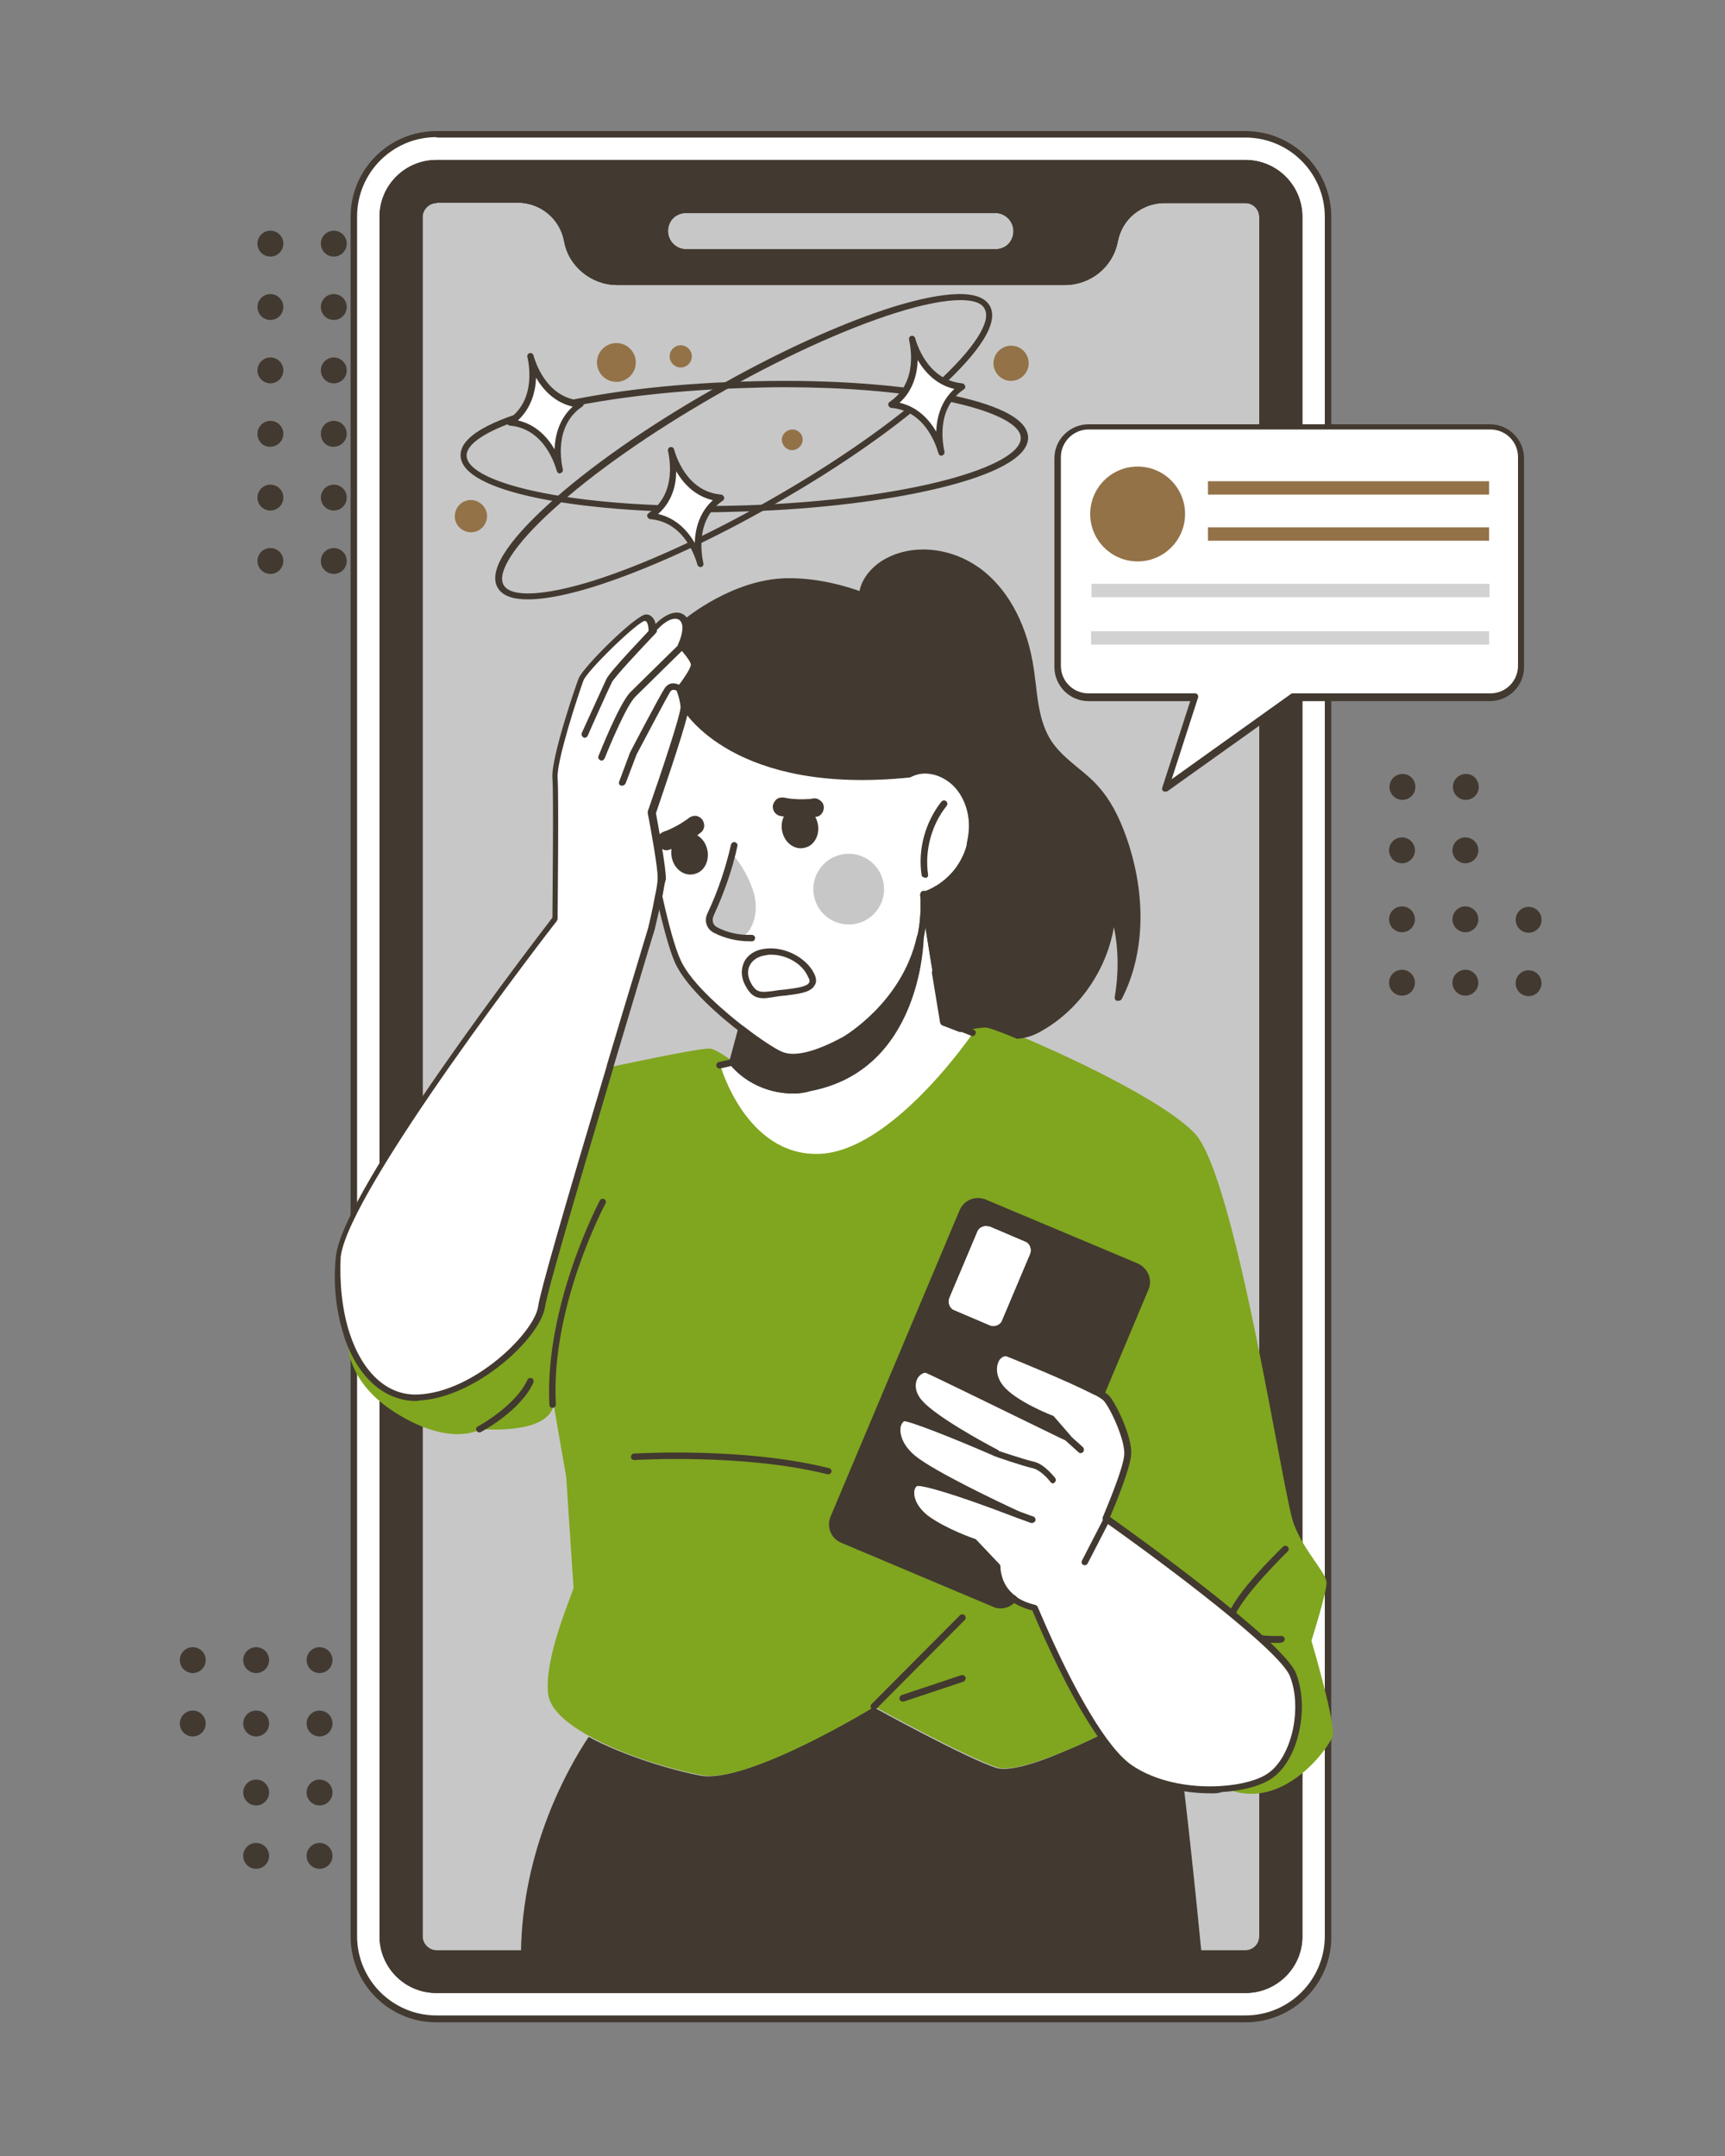 <?xml version="1.0" encoding="UTF-8"?> <svg xmlns="http://www.w3.org/2000/svg" xmlns:xlink="http://www.w3.org/1999/xlink" version="1.1" id="Calque_1" x="0px" y="0px" viewBox="0 0 400 500" style="enable-background:new 0 0 400 500;" xml:space="preserve"><rect x="0" y="0" width="400" height="500" fill="#808080" stroke="none"/> <style type="text/css"> .st0{fill:#FFFFFF;} .st1{fill:#423930;} .st2{fill:#C7C7C7;} .st3{fill:#937248;} .st4{fill:#80A51F;} .st5{fill:#C4C4C4;} .st6{fill:#D2D2D2;} </style> <g> <g> <g> <path class="st0" d="M308,50.3v398.8c0,10.6-8.6,19.2-19.2,19.2H101.2c-10.6,0-19.2-8.6-19.2-19.2V50.3 c0-10.6,8.6-19.2,19.2-19.2h187.6C299.4,31.1,308,39.7,308,50.3z M301.2,449.1V50.3c0-6.8-5.6-12.4-12.4-12.4H101.2 c-6.9,0-12.4,5.6-12.4,12.4v398.8c0,6.8,5.5,12.4,12.4,12.4h187.6C295.7,461.5,301.2,455.9,301.2,449.1z"></path> </g> <g> <path class="st1" d="M301.2,50.3v398.8c0,6.8-5.6,12.4-12.4,12.4H101.2c-6.9,0-12.4-5.6-12.4-12.4V50.3c0-6.8,5.5-12.4,12.4-12.4 h187.6C295.7,37.9,301.2,43.4,301.2,50.3z M292.7,449.1V50.3c0-2.2-1.8-3.9-3.9-3.9H270c-2.8,0-5.4,1-7.5,2.7 c-2.1,1.7-3.5,4.1-4.1,6.9c-1.1,5.5-5.9,9.5-11.6,9.5H143.1c-2.8,0-5.4-1-7.5-2.7c-2.1-1.7-3.5-4.1-4.1-6.8 c-1.1-5.5-5.9-9.6-11.6-9.6h-18.8c-2.1,0-3.9,1.8-3.9,3.9v398.8c0,2.1,1.8,3.9,3.9,3.9h187.6C291,453,292.7,451.2,292.7,449.1z M235.8,53.6c0-2.7-2.2-5-5-5h-71.7c-1.4,0-2.6,0.6-3.5,1.5c-0.9,0.9-1.5,2.1-1.5,3.5c0,2.7,2.2,5,5,5h71.7 c1.4,0,2.6-0.6,3.5-1.5C235.3,56.2,235.8,54.9,235.8,53.6z"></path> </g> <g> <path class="st2" d="M292.7,50.3v398.8c0,2.2-1.8,3.9-3.9,3.9H101.2c-2.1,0-3.9-1.8-3.9-3.9V50.3c0-2.1,1.8-3.9,3.9-3.9H120 c5.6,0,10.5,4,11.6,9.6c0.5,2.8,2,5.1,4.1,6.8c2.1,1.7,4.7,2.7,7.5,2.7h103.7c5.6,0,10.5-4,11.6-9.5c0.5-2.8,2-5.2,4.1-6.9 c2-1.7,4.7-2.7,7.5-2.7h18.9C291,46.3,292.7,48.1,292.7,50.3z"></path> </g> <g> <path class="st2" d="M230.9,48.6c2.7,0,5,2.2,5,5c0,1.4-0.6,2.6-1.5,3.5c-0.9,0.9-2.1,1.5-3.5,1.5h-71.7c-2.7,0-5-2.2-5-5 c0-1.4,0.6-2.6,1.5-3.5c0.9-0.9,2.1-1.5,3.5-1.5H230.9z"></path> </g> <g> <path class="st1" d="M288.8,469H101.2c-11,0-19.9-8.9-19.9-19.9V50.3c0-11,8.9-19.9,19.9-19.9h187.6c11,0,19.9,8.9,19.9,19.9 v398.8C308.8,460.1,299.8,469,288.8,469z M101.2,31.8c-10.2,0-18.4,8.3-18.4,18.4v398.8c0,10.2,8.3,18.4,18.4,18.4h187.6 c10.2,0,18.4-8.3,18.4-18.4V50.3c0-10.2-8.3-18.4-18.4-18.4H101.2z M288.8,462.2H101.2c-7.3,0-13.2-5.9-13.2-13.2V50.3 c0-7.3,5.9-13.2,13.2-13.2h187.6c7.3,0,13.2,5.9,13.2,13.2v398.8C302,456.3,296.1,462.2,288.8,462.2z M101.2,38.6 c-6.4,0-11.7,5.2-11.7,11.7v398.8c0,6.4,5.2,11.7,11.7,11.7h187.6c6.4,0,11.7-5.2,11.7-11.7V50.3c0-6.4-5.2-11.7-11.7-11.7H101.2 z"></path> </g> <g> <path class="st1" d="M288.8,462.2H101.2c-7.3,0-13.2-5.9-13.2-13.2V50.3c0-7.3,5.9-13.2,13.2-13.2h187.6 c7.3,0,13.2,5.9,13.2,13.2v398.8C302,456.3,296.1,462.2,288.8,462.2z M101.2,38.6c-6.4,0-11.7,5.2-11.7,11.7v398.8 c0,6.4,5.2,11.7,11.7,11.7h187.6c6.4,0,11.7-5.2,11.7-11.7V50.3c0-6.4-5.2-11.7-11.7-11.7H101.2z M288.8,453.7H101.2 c-2.5,0-4.7-2.1-4.7-4.7V50.3c0-2.5,2.1-4.7,4.7-4.7H120c6,0,11.2,4.3,12.3,10.2c0.5,2.5,1.8,4.8,3.8,6.4c2,1.6,4.5,2.5,7,2.5 h103.7c5.3,0,9.8-3.8,10.8-8.9c0.6-2.9,2.1-5.4,4.3-7.3c2.2-1.9,5-2.9,8-2.9h18.9c2.6,0,4.7,2.1,4.7,4.7v398.8 C293.5,451.6,291.4,453.7,288.8,453.7z M101.2,47.1c-1.7,0-3.2,1.5-3.2,3.2v398.8c0,1.7,1.5,3.2,3.2,3.2h187.6 c1.7,0,3.2-1.4,3.2-3.2V50.3c0-1.7-1.4-3.2-3.2-3.2H270c-2.6,0-5,0.9-7,2.5c-2,1.6-3.3,3.9-3.8,6.4c-1.1,5.9-6.3,10.1-12.3,10.1 H143.1c-2.9,0-5.7-1-8-2.9c-2.3-1.9-3.8-4.4-4.3-7.3c-1-5.2-5.5-8.9-10.8-8.9H101.2z M230.9,59.3h-71.7c-3.1,0-5.7-2.6-5.7-5.7 c0-1.5,0.6-2.9,1.7-4c1.1-1.1,2.5-1.7,4-1.7h71.7c3.1,0,5.7,2.6,5.7,5.7c0,1.5-0.6,3-1.7,4C233.8,58.7,232.4,59.3,230.9,59.3z M159.1,49.4c-1.1,0-2.2,0.4-3,1.2s-1.2,1.9-1.2,3c0,2.3,1.9,4.2,4.2,4.2h71.7c1.1,0,2.2-0.4,3-1.2c0.8-0.8,1.2-1.9,1.2-3 c0-2.3-1.9-4.2-4.2-4.2H159.1z"></path> </g> <g> <path class="st1" d="M288.8,453.7H101.2c-2.5,0-4.7-2.1-4.7-4.7V50.3c0-2.5,2.1-4.7,4.7-4.7H120c6,0,11.2,4.3,12.3,10.2 c0.5,2.5,1.8,4.8,3.8,6.4c2,1.6,4.5,2.5,7,2.5h103.7c5.3,0,9.8-3.8,10.8-8.9c0.6-2.9,2.1-5.4,4.3-7.3c2.2-1.9,5-2.9,8-2.9h18.9 c2.6,0,4.7,2.1,4.7,4.7v398.8C293.5,451.6,291.4,453.7,288.8,453.7z M101.2,47.1c-1.7,0-3.2,1.5-3.2,3.2v398.8 c0,1.7,1.5,3.2,3.2,3.2h187.6c1.7,0,3.2-1.4,3.2-3.2V50.3c0-1.7-1.4-3.2-3.2-3.2H270c-2.6,0-5,0.9-7,2.5c-2,1.6-3.3,3.9-3.8,6.4 c-1.1,5.9-6.3,10.1-12.3,10.1H143.1c-2.9,0-5.7-1-8-2.9c-2.3-1.9-3.8-4.4-4.3-7.3c-1-5.2-5.5-8.9-10.8-8.9H101.2z"></path> </g> <g> <path class="st1" d="M230.9,59.3h-71.7c-3.1,0-5.7-2.6-5.7-5.7c0-1.5,0.6-2.9,1.7-4c1.1-1.1,2.5-1.7,4-1.7h71.7 c3.1,0,5.7,2.6,5.7,5.7c0,1.5-0.6,3-1.7,4C233.8,58.7,232.4,59.3,230.9,59.3z M159.1,49.4c-1.1,0-2.2,0.4-3,1.2s-1.2,1.9-1.2,3 c0,2.3,1.9,4.2,4.2,4.2h71.7c1.1,0,2.2-0.4,3-1.2c0.8-0.8,1.2-1.9,1.2-3c0-2.3-1.9-4.2-4.2-4.2H159.1z"></path> </g> </g> <g> <g> <path class="st1" d="M122.4,139c-3.3,0-5.8-0.7-7-2.7c-2.7-4.7,4.8-13,11.6-19.2c9.3-8.5,22.8-18,37.9-26.6 c15.1-8.7,30.1-15.5,42.1-19.3c8.8-2.7,19.8-5,22.5-0.3l0,0c2.7,4.7-4.8,13-11.6,19.2c-9.3,8.5-22.8,18-37.9,26.6 c-15.1,8.7-30.1,15.5-42.1,19.3C132.8,137.6,127,139,122.4,139z M222.7,69.6c-3.6,0-8.8,1-15.1,3c-12,3.8-26.8,10.6-41.8,19.2 c-15,8.6-28.4,18-37.7,26.5c-8.8,8-13,14.5-11.3,17.4c1.7,2.9,9.4,2.5,20.7-1c12-3.8,26.8-10.6,41.8-19.2 c15-8.6,28.4-18,37.7-26.5c8.8-8,13-14.5,11.3-17.4l0,0C227.6,70.2,225.6,69.6,222.7,69.6z"></path> </g> <g> <path class="st1" d="M163.9,118.8c-29.2,0-56.8-4.5-57.1-13.1c-0.2-5.4,10.4-9.2,19.3-11.5c12.2-3.1,28.6-5.2,46-5.7 c17.4-0.6,33.9,0.4,46.3,2.7c9,1.7,19.8,4.8,20,10.2c0.3,9.4-33,16.2-65.3,17.2C170,118.7,166.9,118.8,163.9,118.8z M181.8,89.8 c-3.2,0-6.4,0.1-9.7,0.2c-17.3,0.6-33.5,2.6-45.7,5.7c-11.5,2.9-18.3,6.7-18.2,10c0.2,6.6,26.3,12.7,64.7,11.5 c38.4-1.3,64-9.1,63.8-15.7c-0.1-3.3-7.1-6.6-18.8-8.8C208.1,90.8,195.4,89.8,181.8,89.8z"></path> </g> <g> <path class="st0" d="M134.6,93.8c-7.2,4.9-5,14.4-4.8,15.3c-0.2-0.8-2.8-10.3-11.5-11.1c7.2-4.9,5-14.4,4.8-15.3 C123.3,83.6,125.9,92.9,134.6,93.8z"></path> <path class="st1" d="M129.8,109.8c-0.3,0-0.6-0.2-0.7-0.6l0,0c-0.3-1-2.7-9.8-10.9-10.5c-0.3,0-0.6-0.3-0.7-0.6 c-0.1-0.3,0-0.6,0.3-0.8c6.8-4.6,4.7-13.5,4.5-14.5c-0.1-0.4,0.1-0.8,0.5-0.9c0.4-0.1,0.8,0.1,0.9,0.5c0.3,1,2.7,9.8,10.9,10.5 c0.3,0,0.6,0.3,0.7,0.6c0.1,0.3,0,0.6-0.3,0.8c-6.8,4.6-4.7,13.5-4.5,14.5l0,0c0.1,0.4-0.1,0.8-0.5,0.9 C129.9,109.8,129.9,109.8,129.8,109.8z M120.1,97.5c4.3,1,6.9,4,8.5,6.7c0.1-3.1,1-7,4.2-9.9c-4.3-1-6.9-4-8.5-6.7 C124.2,90.6,123.3,94.5,120.1,97.5z"></path> </g> <g> <path class="st0" d="M167.1,115.5c-7.2,4.9-5,14.4-4.8,15.3c-0.2-0.8-2.8-10.3-11.5-11.1c7.2-4.9,5-14.4,4.8-15.3 C155.8,105.3,158.5,114.7,167.1,115.5z"></path> <path class="st1" d="M162.4,131.5c-0.3,0-0.6-0.2-0.7-0.6l0,0c-0.3-1-2.7-9.8-10.9-10.5c-0.3,0-0.6-0.3-0.7-0.6 c-0.1-0.3,0-0.6,0.3-0.8c6.8-4.6,4.7-13.4,4.5-14.4c0,0,0,0,0,0c-0.1-0.4,0.1-0.8,0.5-0.9c0.4-0.1,0.8,0.1,0.9,0.5l0,0l0,0 c0.3,1,2.7,9.8,10.9,10.5c0.3,0,0.6,0.3,0.7,0.6c0.1,0.3,0,0.6-0.3,0.8c-6.8,4.6-4.7,13.5-4.5,14.5l0,0c0.1,0.4-0.1,0.8-0.5,0.9 C162.5,131.5,162.4,131.5,162.4,131.5z M152.6,119.2c4.3,1,6.9,4,8.5,6.7c0.1-3.1,1-7,4.2-9.9c-4.3-1-6.9-4-8.5-6.7 C156.8,112.4,155.9,116.3,152.6,119.2z"></path> </g> <g> <path class="st0" d="M223.1,89.7c-7.2,4.9-5,14.4-4.8,15.3c-0.2-0.8-2.8-10.3-11.5-11.1c7.2-4.9,5-14.4,4.8-15.3 C211.8,79.5,214.4,88.9,223.1,89.7z"></path> <path class="st1" d="M218.3,105.7c-0.3,0-0.6-0.2-0.7-0.6l0,0c-0.3-1-2.7-9.8-10.9-10.5c-0.3,0-0.6-0.3-0.7-0.6 c-0.1-0.3,0-0.6,0.3-0.8c6.8-4.6,4.7-13.4,4.5-14.4c0,0,0,0,0,0l0,0c-0.1-0.4,0.1-0.8,0.5-0.9c0.4-0.1,0.8,0.1,0.9,0.5l0,0 c0,0,0,0,0,0c0.3,1,2.7,9.7,10.9,10.5c0.3,0,0.6,0.3,0.7,0.6c0.1,0.3,0,0.6-0.3,0.8c-6.8,4.6-4.7,13.4-4.5,14.4c0,0,0,0,0,0 c0.1,0.4-0.1,0.8-0.5,0.9C218.4,105.7,218.3,105.7,218.3,105.7z M208.6,93.4c4.3,1,6.9,4,8.5,6.7c0.1-3.1,1-7,4.2-9.9 c-4.3-1-6.9-4-8.5-6.7C212.7,86.6,211.8,90.5,208.6,93.4z"></path> </g> <g> <ellipse transform="matrix(0.795 -0.607 0.607 0.795 -21.662 104.021)" class="st3" cx="142.9" cy="84" rx="4.5" ry="4.5"></ellipse> </g> <g> <path class="st3" d="M112.9,120.2c-0.3,2.1-2.2,3.5-4.2,3.2c-2.1-0.3-3.5-2.2-3.2-4.2c0.3-2.1,2.2-3.5,4.2-3.2 C111.7,116.3,113.2,118.2,112.9,120.2z"></path> </g> <g> <path class="st3" d="M186.1,102.3c-0.2,1.3-1.4,2.2-2.7,2.1c-1.3-0.2-2.2-1.4-2.1-2.7c0.2-1.3,1.4-2.2,2.7-2.1 C185.4,99.8,186.3,101,186.1,102.3z"></path> </g> <g> <path class="st3" d="M238.5,84.8c-0.3,2.2-2.4,3.8-4.6,3.5c-2.2-0.3-3.8-2.4-3.5-4.6c0.3-2.2,2.4-3.8,4.6-3.5 C237.2,80.5,238.8,82.5,238.5,84.8z"></path> </g> <g> <path class="st3" d="M160.4,83c-0.2,1.4-1.5,2.4-2.9,2.2c-1.4-0.2-2.4-1.5-2.2-2.9c0.2-1.4,1.5-2.4,2.9-2.2 C159.6,80.3,160.6,81.6,160.4,83z"></path> </g> </g> <g> <g> <path class="st1" d="M278.6,452.9H120.8c0.3-24.2,10.9-42.9,15.7-50.1c8.1,4.4,19.5,7.8,26,9c10.8,1.9,40-15.9,40-15.9 s21.2,11.7,28.5,14.1c3.2,1,10.4-1.4,17.5-4.6c0.1,0,0.2-0.1,0.3-0.1c9.4-4.1,18.6-9.4,18.6-9.4c0.1,0.3,0.2,0.6,0.4,1 c0.9,1.4,2.8,3.2,5.1,5.1C275.4,419.4,278.6,452.9,278.6,452.9z"></path> </g> <g> <path class="st1" d="M259.4,231.4c1.2-6.9,0.8-14-1.3-20.7c-0.3,11.3-6.9,22.1-16.7,27.7c-1.7,1-3.6,1.8-5.5,1.9 c-3.9-1.6-6.6-2.6-7.2-2.6c-2.5-0.1-6,1-6,1l-3.9-1.5l-1.9-11.5c0,0,5.7-14,9.5-29.8c3.4-14.6,5.2-30.8-1.1-38.8 c-7.4-9.6-16.5-15.7-25.2-19.1c0.2-2.9,2.3-5.5,4.8-7.1c7-4.6,16.8-2.9,23.2,2.4s9.8,13.6,11,21.8c0.9,5.8,0.9,12,4.1,17 c2.8,4.3,7.6,7,11,10.8c3,3.3,4.9,7.4,6.3,11.5c4.2,11.9,4.8,25.7-1,36.9L259.4,231.4z"></path> </g> <g> <path class="st1" d="M225,195.6c0.4-1.9,0.6-3.8,0.4-5.7c-0.3-2.8-1.4-5.6-3.3-7.7c-1.9-2.1-4.7-3.5-7.5-3.5 c-1.3,0-2.5,0.3-3.7,0.8c-40.6,4.2-52-15.6-52-15.6v0c-0.2-2.1-1-3.9-1-3.9s3.5-4.5,3.4-5.8c-0.1-0.7-0.8-1.8-1.5-2.7 c-0.7-0.9-1.5-1.7-1.5-1.7s1.7-3.6,0.7-5.6c0,0,11-9.2,23.4-9.5c5.2-0.1,11.4,0.9,17.8,3.4c8.7,3.4,17.8,9.4,25.2,19.1 c6.2,8,4.5,24.2,1.1,38.8L225,195.6z"></path> </g> <g> <path class="st1" d="M226.5,195.9c-3.7,15.8-9.5,29.8-9.5,29.8l-3-18.1c3.2-1.1,6.1-3.2,8.1-6c1.3-1.8,2.2-3.9,2.8-6L226.5,195.9 z"></path> </g> <g> <path class="st0" d="M214.1,207.5l3,18.1l1.9,11.5l3.9,1.5l2.7,1.1c0,0-18.7,27.4-35.7,28s-22.9-20.6-22.9-20.6l3.1-0.7 c0.2,0.3,0.5,0.5,0.7,0.8c4.4,4.7,11.1,6.5,17.4,5.2c25.4-5,25.4-35,25.4-35C214,214.4,214.3,211.1,214.1,207.5z"></path> </g> <g> <path class="st1" d="M213.4,217.4c0,0,0,30-25.4,35c-6.3,1.2-12.9-0.6-17.4-5.2c-0.2-0.2-0.5-0.5-0.7-0.8l2.1-7.8 c3.9,3,7.5,5.3,9.1,6c4,1.8,10.4-1,14.9-3.5C198.7,239.6,210.3,231.5,213.4,217.4z"></path> </g> <g> <path class="st0" d="M225.3,189.8c0.2,1.9,0.1,3.9-0.4,5.7c-0.5,2.2-1.5,4.2-2.8,6c-2,2.8-4.9,4.9-8.1,6c0.3,3.6,0,6.9-0.7,9.9 c-3.1,14.1-14.7,22.2-17.4,23.7c-4.5,2.5-10.9,5.3-14.9,3.5c-1.6-0.7-5.1-3-9.1-6c-5.9-4.6-12.7-10.8-14.9-15.8 c-1.3-3-2.8-8.8-4.2-14.9c0.3-1.7,0.6-3.2,0.7-4.1c0.1-2.6-2.3-15.3-2.3-15.3s7.8-22.4,7.7-24.6c0,0,11.4,19.7,52,15.6 c1.1-0.5,2.4-0.8,3.7-0.8c2.8,0,5.6,1.4,7.5,3.5C223.9,184.2,225,187,225.3,189.8z"></path> </g> <g> <path class="st0" d="M158.8,163.8c0.2,2.2-7.7,24.6-7.7,24.6s2.4,12.7,2.3,15.3c-0.1,0.9-0.3,2.4-0.7,4.1 c-0.7,3.5-1.7,7.6-1.7,7.6s-4.5,14.7-9.6,32c0,0,0,0,0,0c-7,23.4-15.3,51.6-15.9,55.6c-1,6.8-15.6,20.6-28.6,21.1 c-8,0.3-13.8-6-16.6-14.7c0,0,0,0,0,0c-1.8-5.5-2.4-11.9-1.7-18.1c1.8-16,50.2-78.3,50.2-78.3s0.3-28.5,0-32.6 c-0.3-4.1,5.1-20.3,6-22.9s13.2-14.3,14.9-14.3c1.8,0.1,1.7,3.1,1.7,3.1c3.7-4.3,6.5-4.2,7.5-2.2c1,2-0.7,5.6-0.7,5.6 s0.7,0.8,1.5,1.7c0.7,0.9,1.5,2,1.5,2.7c0.1,1.3-3.4,5.8-3.4,5.8S158.6,161.7,158.8,163.8L158.8,163.8z"></path> </g> <g> <path class="st4" d="M309,402.7c-0.9,2.6-11,16.8-23.6,12.5l-0.2-0.1c1.1-2.8-6.5-8.5-12-13.2c-2.3-1.9-4.2-3.7-5.1-5.1 c-0.2-0.4-0.4-0.7-0.4-1c0,0-9.3,5.2-18.6,9.4c-0.1,0-0.2,0.1-0.3,0.1c-7.2,3.1-14.4,5.6-17.5,4.6c-7.3-2.4-28.5-14.1-28.5-14.1 s-29.2,17.9-40,15.9c-6.6-1.2-17.9-4.5-26-9c-5.3-2.9-9.2-6.2-9.7-9.8c-1-8.9,6-23.9,5.9-24.8c-0.1-0.9-1.7-25.6-1.7-25.6 s-1.6-8.9-2.9-16.8c-1.2,7.2-16.9,5.7-16.9,5.7s-6.7,4.4-19.7-3.7c-12.7-8-11.2-17.9-11.1-18.3c2.9,8.7,8.6,15,16.6,14.7 c13.1-0.5,27.7-14.3,28.6-21.1c0.6-3.9,8.9-32.2,15.9-55.6c0,0,0,0,0,0c0.6-0.1,21.2-4.6,23-4.2c1.8,0.4,5.3,3.1,5.3,3.1 l-3.1,0.7c0,0,5.9,21.1,22.9,20.6s35.7-28,35.7-28l-2.7-1.1c0,0,3.4-1.1,6-1c0.6,0,3.3,1,7.2,2.6c11.6,4.8,33.7,15.2,40.9,22.7 c9.6,10,20.5,84.1,23,90.6c2.5,6.6,7.6,11.3,7.6,13.7c0,2.4-3.5,13.4-3.5,13.4S309.9,400.1,309,402.7z"></path> </g> <g> <path class="st1" d="M235.9,240.9c-0.1,0-0.2,0-0.3-0.1c-4.8-2-6.6-2.5-7-2.5c-2.4,0-5.7,1-5.7,1c-0.2,0.1-0.3,0-0.5,0l-3.9-1.5 c-0.2-0.1-0.4-0.3-0.5-0.6l-1.9-11.5c0-0.1,0-0.3,0-0.4c0.1-0.1,5.8-14.1,9.4-29.7c4.4-18.6,4-31.8-0.9-38.2 c-6.6-8.6-15.3-15.1-24.9-18.8c-0.3-0.1-0.5-0.4-0.5-0.7c0.2-2.8,2.1-5.7,5.1-7.7c6.9-4.5,17-3.4,24.1,2.5 c5.9,4.9,9.9,12.8,11.3,22.3c0.2,1.2,0.3,2.5,0.5,3.8c0.5,4.5,1.1,9.1,3.5,12.9c1.6,2.5,3.9,4.4,6.3,6.4c1.6,1.3,3.3,2.7,4.7,4.3 c2.6,2.9,4.7,6.7,6.5,11.8c4.7,13.4,4.3,27.1-1.1,37.5c-0.2,0.3-0.5,0.4-0.8,0.4l-0.2,0c-0.2,0-0.4-0.1-0.5-0.3 c-0.1-0.2-0.2-0.4-0.1-0.6c0.9-5.4,0.9-10.9-0.2-16.2c-1.7,9.9-7.9,19-16.6,24C239.7,240.2,237.7,240.8,235.9,240.9 C236,240.9,235.9,240.9,235.9,240.9z M228.5,236.9c0.1,0,0.1,0,0.2,0c0.9,0,4.5,1.4,7.3,2.5c1.5-0.1,3.1-0.7,5-1.8 c9.6-5.4,16-16,16.3-27c0-0.4,0.3-0.7,0.6-0.7c0.4-0.1,0.7,0.2,0.8,0.5c1.7,5.4,2.3,11.1,1.8,16.8c3.5-9.4,3.3-21-0.7-32.5 c-1.7-4.9-3.7-8.5-6.2-11.3c-1.4-1.5-3-2.9-4.6-4.2c-2.4-2-4.8-4-6.6-6.7c-2.6-4-3.1-8.9-3.7-13.5c-0.1-1.3-0.3-2.5-0.5-3.7 c-1.4-9.2-5.2-16.8-10.8-21.4c-6.6-5.5-16-6.5-22.4-2.4c-1.9,1.2-4,3.4-4.4,6c9.7,3.9,18.3,10.5,25,19.1 c5.3,6.9,5.7,20.2,1.2,39.5c-3.5,14.6-8.7,27.9-9.4,29.7l1.8,10.8l3.2,1.3C223.6,237.6,226.3,236.9,228.5,236.9z"></path> </g> <g> <path class="st1" d="M226.5,196.7c-0.1,0-0.1,0-0.2,0l-1.5-0.3c-0.2,0-0.4-0.2-0.5-0.3c-0.1-0.2-0.1-0.4-0.1-0.6 c0.4-1.8,0.6-3.7,0.4-5.5c-0.3-2.8-1.4-5.4-3.1-7.3c-1.9-2.1-4.5-3.3-7-3.3c-1.2,0-2.3,0.3-3.3,0.8c-0.1,0-0.2,0.1-0.2,0.1 c-40.6,4.2-52.2-15.1-52.7-15.9c-0.1-0.1-0.1-0.2-0.1-0.4c-0.2-1.9-0.9-3.6-0.9-3.6c-0.1-0.3-0.1-0.5,0.1-0.8 c1.8-2.3,3.3-4.7,3.2-5.3c0-0.1-0.1-0.7-1.4-2.3c-0.7-0.9-1.4-1.7-1.4-1.7c-0.2-0.2-0.3-0.6-0.1-0.8c0.4-0.9,1.4-3.5,0.7-4.9 c-0.2-0.3-0.1-0.7,0.2-0.9c0.5-0.4,11.4-9.4,23.8-9.6c5.7-0.1,12,1.1,18.1,3.4c9.9,3.8,18.7,10.5,25.6,19.3 c5.3,6.9,5.7,20.2,1.2,39.5C227.1,196.4,226.8,196.7,226.5,196.7z M225.8,195L225.8,195c4.3-18.2,3.9-31.1-1-37.5 c-6.6-8.6-15.3-15.1-24.9-18.8c-5.9-2.3-12-3.4-17.5-3.3c-10.6,0.2-20.4,7.3-22.5,9c0.5,1.8-0.3,4.2-0.8,5.2 c0.3,0.3,0.7,0.8,1.2,1.4c1.4,1.8,1.6,2.6,1.7,3.1c0.1,1.4-2.2,4.6-3.3,6c0.2,0.7,0.7,2,0.9,3.5c1.1,1.7,13.4,18.9,51.1,15.1 c1.2-0.5,2.5-0.8,3.9-0.9c2.9,0,6,1.4,8.1,3.8c1.9,2.1,3.1,5,3.5,8.1C226.3,191.5,226.2,193.2,225.8,195z"></path> </g> <g> <path class="st1" d="M217,226.4C217,226.4,216.9,226.4,217,226.4c-0.4,0-0.7-0.3-0.7-0.6l-2.9-18.1c-0.1-0.4,0.2-0.7,0.5-0.8 c3.1-1,5.9-3.1,7.8-5.7c1.2-1.7,2.2-3.7,2.6-5.8c0.1-0.4,0.5-0.7,0.9-0.6l1.5,0.3c0.2,0,0.4,0.2,0.5,0.3c0.1,0.2,0.1,0.4,0.1,0.6 c-3.7,15.7-9.4,29.7-9.5,29.9C217.6,226.3,217.3,226.4,217,226.4z M214.9,208l2.4,14.8c1.8-4.6,5.5-15,8.3-26.4l-0.1,0 c-0.6,2-1.5,3.9-2.7,5.6C220.8,204.7,218.1,206.8,214.9,208z"></path> </g> <g> <path class="st1" d="M184,253.6c-5.3,0-10.4-2.1-14-5.9c-0.1-0.2-0.3-0.3-0.4-0.5l-2.6,0.6c-0.4,0.1-0.8-0.2-0.9-0.6 c-0.1-0.4,0.2-0.8,0.6-0.9l3.1-0.7c0.3-0.1,0.6,0,0.7,0.2c0.3,0.3,0.5,0.5,0.7,0.8c4.2,4.4,10.4,6.2,16.7,5 c24.5-4.8,24.8-34,24.8-34.3c0-0.1,0-0.1,0-0.2c0.7-3.1,0.9-6.4,0.7-9.7c0-0.4,0.3-0.8,0.7-0.8c0.4-0.1,0.8,0.2,0.8,0.6l4.7,29.2 l6.2,2.4c0.4,0.2,0.6,0.6,0.4,1c-0.2,0.4-0.6,0.6-1,0.4l-6.5-2.6c-0.2-0.1-0.4-0.3-0.5-0.6l-3.6-22c-0.1,0.8-0.3,1.5-0.4,2.3 c0,1.8-1,30.8-26,35.6C186.7,253.4,185.4,253.6,184,253.6z"></path> </g> <g> <path class="st1" d="M184,253.6c-5.3,0-10.4-2.1-14-5.9c-0.2-0.2-0.5-0.5-0.7-0.8c-0.2-0.2-0.3-0.5-0.2-0.7l2.1-7.8 c0.1-0.2,0.2-0.4,0.5-0.5c0.2-0.1,0.5,0,0.7,0.1c4.1,3.2,7.5,5.3,8.9,5.9c2.9,1.3,7.9,0,14.3-3.5c0.1-0.1,13.6-7.9,17-23.2 c0.1-0.4,0.4-0.6,0.8-0.6c0.4,0,0.7,0.4,0.7,0.7c0,0.3-0.3,30.7-26,35.7C186.7,253.4,185.4,253.6,184,253.6z M170.7,246.2 c0.1,0.2,0.3,0.3,0.4,0.5c4.2,4.4,10.4,6.2,16.7,5c17-3.3,22.3-18.3,24-27.3c-5.2,11.5-15.4,17.4-15.5,17.4 c-4.8,2.7-11.4,5.5-15.6,3.6c-1.7-0.8-5-2.9-8.3-5.4L170.7,246.2z"></path> </g> <g> <path class="st1" d="M184,246c-1.2,0-2.3-0.2-3.2-0.6c-1.8-0.8-5.6-3.3-9.2-6.1c-3.7-2.8-12.4-10-15.1-16.1 c-1.2-2.7-2.6-7.7-4.3-15.1c0-0.1,0-0.2,0-0.3c0.4-1.8,0.6-3.3,0.6-4c0.1-2.1-1.6-11.6-2.3-15.1c0-0.1,0-0.3,0-0.4 c3-8.6,7.8-22.9,7.6-24.3c0-0.3,0.2-0.7,0.5-0.8c0.3-0.1,0.7,0,0.9,0.3c0.1,0.2,11.7,19.2,51.1,15.2c1.2-0.5,2.5-0.8,3.9-0.9 c2.9,0,6,1.4,8.1,3.8c1.9,2.1,3.1,5,3.5,8.1c0,0,0,0,0,0c0.2,2,0.1,4-0.4,6c-0.5,2.3-1.5,4.4-2.9,6.3c-2,2.7-4.8,4.8-7.9,6 c0.2,3.2-0.1,6.4-0.7,9.5c-3.5,16-17.6,24.1-17.8,24.2C192.7,243.8,187.9,246,184,246z M153.6,207.9c1.6,7.2,3,12.1,4.2,14.7 c2.5,5.7,11.1,12.7,14.7,15.5c4.1,3.2,7.5,5.3,8.9,6c2.9,1.3,7.9,0,14.3-3.5c0.1-0.1,13.6-7.9,17-23.2c0.7-3.1,0.9-6.4,0.7-9.7 c0-0.3,0.2-0.7,0.5-0.8c3.1-1,5.9-3.1,7.8-5.7c1.2-1.7,2.2-3.7,2.6-5.8c0.4-1.8,0.6-3.7,0.4-5.5l0,0c-0.3-2.8-1.4-5.4-3.1-7.3 c-1.9-2.1-4.5-3.3-7-3.3c-1.2,0-2.3,0.3-3.3,0.8c-0.1,0-0.2,0.1-0.2,0.1c-34.4,3.5-48-9.8-51.7-14.4c-1.3,5.4-6.1,19.2-7.3,22.8 c0.3,1.7,2.4,12.7,2.3,15.3C154.1,204.8,153.8,206.6,153.6,207.9z"></path> </g> <g> <path class="st1" d="M96.4,324.9c-7.3,0-13.6-5.6-16.7-15.2c0,0,0,0,0-0.1c-1.8-5.6-2.5-12.1-1.8-18.3 c1.8-15.7,46.7-73.9,50.2-78.5c0-2.8,0.3-28.5,0-32.3c-0.4-4.6,5.5-21.8,6.1-23.2c1-2.6,13.3-14.8,15.6-14.8c0,0,0,0,0,0 c0.6,0,1.1,0.2,1.5,0.7c0.4,0.4,0.6,0.9,0.7,1.5c1.9-1.9,3.8-2.8,5.3-2.6c1,0.1,1.8,0.7,2.3,1.7c0.9,1.9-0.1,4.6-0.5,5.7 c0.3,0.3,0.7,0.8,1.2,1.4c1.4,1.8,1.6,2.6,1.7,3.1c0.1,1.4-2.2,4.6-3.3,6c0.3,0.7,0.7,2.1,0.9,3.7c0,0,0,0,0,0 c0.2,2.2-6.2,20.6-7.7,24.8c0.3,1.7,2.4,12.7,2.3,15.3c-0.1,1.1-0.4,2.9-0.7,4.2c-0.7,3.5-1.7,7.5-1.7,7.6 c-0.1,0.2-4.5,14.9-9.6,32c0,0,0,0.1,0,0.1c-10,33.7-15.4,52.3-15.8,55.3c-1.1,7.4-16.2,21.2-29.3,21.8 C96.9,324.9,96.6,324.9,96.4,324.9z M81.1,309.3c3.1,9.3,8.9,14.4,15.8,14.1c13-0.5,27.1-14.4,27.9-20.5 c0.4-3.1,5.8-21.9,15.9-55.7c0,0,0-0.1,0-0.1c5.1-17.1,9.6-31.8,9.6-31.9l0,0c0,0,1-4.1,1.6-7.5c0.4-1.8,0.6-3.3,0.6-4 c0.1-2.1-1.6-11.6-2.3-15.1c0-0.1,0-0.3,0-0.4c3-8.6,7.8-22.9,7.6-24.3c0,0,0,0,0-0.1v0c-0.2-1.9-0.9-3.6-0.9-3.6 c-0.1-0.3-0.1-0.5,0.1-0.8c1.8-2.3,3.3-4.7,3.2-5.3c0-0.1-0.1-0.7-1.4-2.3c-0.7-0.9-1.4-1.7-1.4-1.7c-0.2-0.2-0.3-0.6-0.1-0.8 c0.4-0.9,1.4-3.5,0.7-4.9c-0.2-0.5-0.6-0.8-1.2-0.9c-0.6-0.1-2.4,0.1-5.1,3.3c-0.2,0.2-0.5,0.3-0.8,0.2c-0.3-0.1-0.5-0.4-0.5-0.7 c0-0.5-0.1-2.3-0.9-2.3c-1.8,0.3-13.3,11.5-14.2,13.8c-1.2,3.2-6.3,18.8-6,22.6c0.3,4.1,0,31.5,0,32.7c0,0.2-0.1,0.3-0.2,0.5 c-0.5,0.6-48.3,62.3-50.1,77.9C78.7,297.4,79.3,303.8,81.1,309.3C81.1,309.2,81.1,309.2,81.1,309.3z"></path> </g> <g> <g> <path class="st2" d="M169.8,198c0,0,3.4,3.7,5,9.1c1.5,5.4-1,9.9-3.2,10.3c-2.1,0.3-6.6-0.9-7.1-3.7c0,0,0.2-2.1,1.4-4.1 C167,207.5,169.8,198,169.8,198z"></path> </g> <g> <path class="st1" d="M173.9,218.3c-3,0-5.9-0.7-8.4-2c-1.7-0.9-2.3-2.8-1.4-4.6c2.4-5.1,4.2-10.5,5.4-15.8 c0.1-0.4,0.5-0.7,0.9-0.6c0.4,0.1,0.7,0.5,0.6,0.9c-1.2,5.5-3.1,10.9-5.5,16.1c-0.5,1.1-0.2,2.2,0.7,2.7 c2.4,1.3,5.2,1.9,8.1,1.8c0.4,0,0.8,0.3,0.8,0.7c0,0.4-0.3,0.8-0.7,0.8C174.2,218.3,174.1,218.3,173.9,218.3z"></path> </g> <g> <path class="st1" d="M181.4,192.9c0.6,2.6,2.9,4.3,5.2,3.7c2.3-0.5,3.6-3.1,3-5.7c-0.6-2.6-2.9-4.3-5.2-3.7 C182.1,187.7,180.8,190.3,181.4,192.9z"></path> </g> <g> <path class="st1" d="M155.8,199c0.6,2.6,2.9,4.3,5.2,3.7c2.3-0.5,3.6-3.1,3-5.7c-0.6-2.6-2.9-4.3-5.2-3.7 C156.5,193.8,155.2,196.4,155.8,199z"></path> </g> <g> <path class="st1" d="M189.4,189.4c-2.9,0.4-5.7,0.4-8.6-0.2c-0.5-0.1-1.1-0.6-1.3-1c-0.3-0.5-0.4-1.2-0.2-1.7 c0.2-0.5,0.5-1,1-1.3c0.6-0.3,1.1-0.3,1.7-0.2c0.2,0,0.3,0.1,0.5,0.1c1.7,0.3,3.4,0.3,5.2,0.2c0.2,0,0.4,0,0.6-0.1 c0.6-0.1,1.1-0.1,1.7,0.3c0.5,0.3,0.9,0.8,1,1.4C191.2,187.8,190.6,189.2,189.4,189.4z"></path> </g> <g> <path class="st1" d="M155.1,197.1c2.8-0.9,5.3-2.3,7.5-4.1c0.4-0.3,0.7-1,0.7-1.5c0-0.5-0.2-1.2-0.6-1.6 c-0.4-0.4-0.9-0.7-1.5-0.7c-0.6,0-1.1,0.2-1.6,0.6c-0.1,0.1-0.2,0.2-0.4,0.3c-1.4,1-2.9,1.8-4.5,2.5c-0.2,0.1-0.4,0.1-0.6,0.2 c-0.6,0.2-1,0.5-1.4,1c-0.3,0.5-0.4,1.1-0.3,1.7C152.8,196.5,153.9,197.5,155.1,197.1z"></path> </g> <g> <path class="st1" d="M214.4,203.5c-0.4,0-0.7-0.3-0.7-0.6c-0.9-6,0.9-12.3,4.6-17c0.3-0.3,0.7-0.4,1.1-0.1 c0.3,0.3,0.4,0.7,0.1,1.1c-3.5,4.4-5.1,10.3-4.3,15.9c0.1,0.4-0.2,0.8-0.6,0.8C214.4,203.5,214.4,203.5,214.4,203.5z"></path> </g> <g> <path class="st1" d="M177.1,231.5c-1.8,0-3.1-0.6-4.4-3.2c-0.9-1.8-0.9-3.7-0.1-5.3c0.9-1.7,2.7-2.8,5-3 c4.4-0.5,9.4,2.1,11.2,5.8c0.5,1,0.6,2,0.1,2.7c-0.9,1.7-3.8,2-6.9,2.4c-0.4,0-0.8,0.1-1.2,0.1c-0.4,0.1-0.8,0.1-1.2,0.2 C178.7,231.3,177.9,231.5,177.1,231.5z M178.8,221.4c-0.3,0-0.7,0-1,0.1c-1.8,0.2-3.2,1-3.9,2.3c-0.6,1.1-0.6,2.5,0.1,3.9 c1.3,2.6,2.3,2.5,5.5,2.1c0.4-0.1,0.8-0.1,1.2-0.2c0.4,0,0.8-0.1,1.2-0.1c2.3-0.3,5.2-0.6,5.7-1.6c0.1-0.1,0.3-0.5-0.2-1.3 C186.1,223.5,182.4,221.4,178.8,221.4z"></path> </g> <g> <circle class="st2" cx="196.8" cy="206.2" r="8.2"></circle> </g> </g> <g> <path class="st1" d="M144.3,182.2c-0.1,0-0.2,0-0.3,0c-0.4-0.1-0.6-0.6-0.4-1l2.5-6.7c0.3-0.6,7-13.4,8.1-15 c0.4-0.5,0.9-0.9,1.5-1c1.3-0.2,2.5,0.7,2.7,0.8c0.3,0.2,0.4,0.7,0.1,1.1c-0.2,0.3-0.7,0.4-1,0.1l0,0c-0.2-0.2-1-0.6-1.5-0.5 c-0.1,0-0.3,0.1-0.5,0.3c-0.8,1.2-5.5,10.2-7.9,14.7l-2.5,6.6C144.9,182,144.6,182.2,144.3,182.2z"></path> </g> <g> <path class="st1" d="M139.5,176.4c-0.1,0-0.2,0-0.3-0.1c-0.4-0.2-0.6-0.6-0.4-1c0.2-0.5,4.8-12.2,7.4-14.8 c2.5-2.5,11.5-11.3,11.6-11.4c0.3-0.3,0.8-0.3,1.1,0c0.3,0.3,0.3,0.8,0,1.1c-0.1,0.1-9.1,8.9-11.6,11.4c-2,2-5.8,11-7.1,14.3 C140,176.2,139.8,176.4,139.5,176.4z"></path> </g> <g> <path class="st1" d="M135.6,171.1c-0.1,0-0.2,0-0.3-0.1c-0.4-0.2-0.5-0.6-0.4-1c0.2-0.4,4.8-10.6,5.7-12.5 c0.9-1.9,9.5-10.8,10.4-11.8c0.3-0.3,0.8-0.3,1.1,0c0.3,0.3,0.3,0.8,0,1.1c-3.7,3.9-9.5,10.1-10.2,11.4 c-0.9,1.8-5.6,12.3-5.6,12.4C136.1,170.9,135.9,171.1,135.6,171.1z"></path> </g> <g> <path class="st1" d="M202.6,396.5c-0.2,0-0.4-0.1-0.5-0.2c-0.3-0.3-0.3-0.8,0-1.1l20.5-20.6c0.3-0.3,0.8-0.3,1.1,0 c0.3,0.3,0.3,0.8,0,1.1l-20.5,20.6C203,396.4,202.8,396.5,202.6,396.5z"></path> </g> <g> <path class="st1" d="M209.3,394.6c-0.3,0-0.6-0.2-0.7-0.5c-0.1-0.4,0.1-0.8,0.5-1l13.8-4.6c0.4-0.1,0.8,0.1,1,0.5 c0.1,0.4-0.1,0.8-0.5,1l-13.8,4.6C209.5,394.6,209.4,394.6,209.3,394.6z"></path> </g> <g> <path class="st1" d="M128.1,326.5c-0.4,0-0.7-0.3-0.7-0.7c-1.2-23,11.6-47.2,11.7-47.4c0.2-0.4,0.7-0.5,1-0.3 c0.4,0.2,0.5,0.7,0.3,1c-0.1,0.2-12.8,24-11.5,46.6C128.9,326.1,128.6,326.5,128.1,326.5C128.1,326.5,128.1,326.5,128.1,326.5z"></path> </g> <g> <path class="st1" d="M111.2,332.2c-0.3,0-0.5-0.1-0.7-0.4c-0.2-0.4-0.1-0.8,0.3-1c0.1,0,8.8-4.8,11.5-10.8c0.2-0.4,0.6-0.5,1-0.4 c0.4,0.2,0.5,0.6,0.4,1c-2.9,6.5-11.8,11.3-12.2,11.5C111.4,332.2,111.3,332.2,111.2,332.2z"></path> </g> <g> <path class="st1" d="M296.2,381c-2.3,0-8.2-0.2-10.6-2.5c-0.7-0.7-1.1-1.5-1.1-2.4c-0.1-4.7,11.7-16.1,13-17.4 c0.3-0.3,0.8-0.3,1.1,0c0.3,0.3,0.3,0.8,0,1.1c-3.5,3.4-12.6,12.9-12.6,16.3c0,0.5,0.2,0.9,0.6,1.3c2,1.9,8.2,2.1,10.5,2 c0.4,0,0.8,0.3,0.8,0.7c0,0.4-0.3,0.8-0.7,0.8C297.1,381,296.7,381,296.2,381z"></path> </g> <g> <path class="st1" d="M192.1,341.9c-0.1,0-0.1,0-0.2,0c-19.7-4.9-44.6-3.3-44.8-3.3c-0.4,0-0.8-0.3-0.8-0.7c0-0.4,0.3-0.8,0.7-0.8 c0.3,0,25.4-1.6,45.3,3.4c0.4,0.1,0.6,0.5,0.5,0.9C192.7,341.6,192.4,341.9,192.1,341.9z"></path> </g> <g> <path class="st0" d="M237.9,287.2c1.5,0.6,2.2,2.3,1.6,3.8l-6.5,15.4c-0.6,1.5-2.3,2.2-3.8,1.6l-8.2-3.5 c-1.5-0.6-2.2-2.3-1.6-3.8l6.5-15.4c0.6-1.5,2.3-2.2,3.8-1.6L237.9,287.2z"></path> </g> <g> <path class="st5" d="M226.3,280.2c0.5-0.1,0.9,0,1.4,0.2C227.3,280.1,226.8,280.1,226.3,280.2z"></path> </g> <g> <path class="st1" d="M237.9,287.2l-8.2-3.5c-1.5-0.6-3.2,0.1-3.8,1.6l-6.5,15.4c-0.6,1.5,0.1,3.2,1.6,3.8l8.2,3.5 c1.5,0.6,3.2-0.1,3.8-1.6l6.5-15.4C240.1,289.6,239.4,287.9,237.9,287.2z M231.7,321.7c3,3.9,11.9,7.4,11.9,7.4l3.9,4.5 c-0.9-0.4-30.3-14.8-32.5-15.7c-2.2-0.9-5.7,3.4-1.9,7.7c3.6,4,16.2,10.7,17.6,11.5c-1.7-0.7-19.5-8.4-21.3-8.1 c-1.9,0.4-2.8,5.2,2.2,9.3c4.6,3.8,22.1,12,24.3,13c-2.3-0.9-21.9-8.4-23.7-7.3c-1.9,1.1-1.7,5.2,2.5,8.3c4.2,3.1,11,5.4,11,5.4 l5.4,5.7c0,0-0.2,3.7,2.9,6.6c-0.7,0.9-1.9,1.2-3,0.8l-35.1-14.8c-1.3-0.5-1.9-2-1.3-3.3l29.9-71c0-0.1,0.1-0.2,0.2-0.3 c0.4-0.7,1-1.1,1.7-1.2c0.5-0.1,0.9,0,1.4,0.2l35.2,14.8c1.3,0.5,1.9,2,1.3,3.3L254,322.8c-5.6-2.9-18-8-20.2-8.9 C231,312.8,228.7,317.8,231.7,321.7z"></path> </g> <g> <path class="st0" d="M233.8,313.9c2.3,0.9,14.6,5.9,20.2,8.9c0.5,0.2,0.9,0.4,1.2,0.7c0.8,0.4,1.3,0.8,1.5,1 c1.6,1.8,5.2,9.5,5,13.1c-0.2,3.6-5.1,14.8-5.1,14.8s40.3,28.4,43.3,36.2c1.5,3.8,1.7,8.5,0.8,12.8c-0.9,4.4-3,8.4-6,10.6 c-2.4,1.7-6.6,2.9-11.4,3.1c-7,0.4-15.2-1-21-5c-3.2-2.2-6.8-7-10-12.5c-6.6-11-12.2-24.7-12.2-24.7c-2.1-0.5-3.7-1.2-4.9-2.1 c-0.4-0.3-0.7-0.6-1.1-0.9c-3.1-2.9-2.9-6.6-2.9-6.6l-5.4-5.7c0,0-6.8-2.3-11-5.4c-4.2-3.1-4.4-7.2-2.5-8.3 c1.8-1,21.3,6.5,23.7,7.3c-2.2-1-19.7-9.2-24.3-13c-4.9-4.1-4.1-8.9-2.2-9.3c1.9-0.4,19.7,7.4,21.3,8.1 c-1.4-0.7-14-7.4-17.6-11.5c-3.8-4.3-0.3-8.7,1.9-7.7c2.2,0.9,31.6,15.3,32.5,15.7l-3.9-4.5c0,0-8.9-3.5-11.9-7.4 C228.7,317.8,231,312.8,233.8,313.9z"></path> </g> <g> <path class="st0" d="M228.3,279.1l35.2,14.8c2,0.8,2.9,3.1,2.1,5.1l-10.3,24.5c-0.4-0.2-0.8-0.4-1.2-0.7l10.2-24.3 c0.5-1.3-0.1-2.8-1.3-3.3l-35.2-14.8c-0.5-0.2-0.9-0.2-1.4-0.2c-0.7,0.1-1.4,0.6-1.7,1.2c-0.1,0.1-0.1,0.2-0.2,0.3l-29.9,71 c-0.5,1.3,0.1,2.8,1.3,3.3l35.1,14.8c1.1,0.4,2.3,0.1,3-0.8c0.3,0.3,0.7,0.6,1.1,0.9c-1.1,1.3-2.9,1.9-4.6,1.2l-35.2-14.8 c-2-0.8-2.9-3.1-2.1-5.1l29.9-71C224,279.2,226.3,278.2,228.3,279.1z"></path> </g> <g> <path class="st1" d="M230.3,309c-0.5,0-1-0.1-1.4-0.3l-8.2-3.5c-0.9-0.4-1.6-1.1-2-2c-0.4-0.9-0.4-1.9,0-2.8l6.5-15.4 c0.8-1.9,2.9-2.7,4.8-2l8.2,3.5c0.9,0.4,1.6,1.1,2,2c0.4,0.9,0.4,1.9,0,2.8l-6.5,15.4c-0.4,0.9-1.1,1.6-2,2 C231.3,308.9,230.8,309,230.3,309z M228.6,284.3c-0.8,0-1.7,0.5-2,1.3l-6.5,15.4c-0.2,0.5-0.2,1.1,0,1.7c0.2,0.5,0.6,1,1.2,1.2 l8.2,3.5c0.5,0.2,1.1,0.2,1.7,0c0.5-0.2,1-0.6,1.2-1.2l6.5-15.4c0.2-0.5,0.2-1.1,0-1.7c-0.2-0.5-0.6-1-1.2-1.2c0,0,0,0,0,0 l-8.2-3.5C229.2,284.4,228.9,284.3,228.6,284.3z"></path> </g> <g> <path class="st1" d="M227.7,281.1c-0.1,0-0.2,0-0.3-0.1c-0.3-0.1-0.7-0.2-1-0.1c-0.4,0.1-0.8-0.2-0.9-0.6c0,0,0-0.1,0-0.1 c0-0.4,0.3-0.7,0.6-0.7c0,0,0,0,0,0c0.6-0.1,1.3,0,1.8,0.2c0.4,0.2,0.6,0.6,0.4,1C228.3,280.9,228,281.1,227.7,281.1z"></path> </g> <g> <path class="st1" d="M232,371.7c-0.4,0-0.8-0.1-1.3-0.2l-35.1-14.8c-1.7-0.7-2.4-2.6-1.7-4.3l29.9-71c0-0.1,0.1-0.3,0.2-0.4 c0.5-0.8,1.3-1.4,2.2-1.6c0.6-0.1,1.2,0,1.8,0.2l35.2,14.8c0.8,0.3,1.4,1,1.8,1.8c0.3,0.8,0.3,1.7,0,2.5l-10.2,24.3 c-0.1,0.2-0.2,0.3-0.4,0.4c-0.2,0.1-0.4,0.1-0.6,0c-5.6-2.9-17.8-7.9-20.1-8.8c-0.8-0.3-1.4,0.2-1.8,0.6c-1,1.3-1.1,3.8,0.6,6 l0,0c2.8,3.7,11.5,7.1,11.6,7.1c0.1,0,0.2,0.1,0.3,0.2l3.9,4.5c0.2,0.3,0.2,0.7,0,0.9c-0.2,0.3-0.6,0.4-0.9,0.2l-0.9-0.4 c-19.1-9.3-30.3-14.8-31.6-15.3c-0.5-0.2-1.3,0.2-1.9,0.9c-0.9,1.2-1.1,3.4,0.9,5.6c3.2,3.6,14.1,9.6,17.4,11.3 c0.4,0.2,0.5,0.6,0.3,1c-0.2,0.4-0.6,0.5-1,0.4c-9.4-4.1-19.6-8.1-20.9-8c-0.3,0.1-0.6,0.5-0.8,1.1c-0.4,1.6,0.2,4.3,3.3,6.9 c4.2,3.5,19.5,10.8,24.1,12.9c0.4,0.2,0.6,0.6,0.4,1c-0.2,0.4-0.6,0.6-0.9,0.4l-0.1,0c-15.4-5.9-22-7.6-23-7.3 c-0.4,0.2-0.7,0.8-0.7,1.5c-0.1,1.4,0.8,3.6,3.3,5.5c4.1,3,10.7,5.3,10.8,5.3c0.1,0,0.2,0.1,0.3,0.2l5.4,5.7 c0.1,0.1,0.2,0.4,0.2,0.6c0,0-0.1,3.4,2.6,6c0.3,0.3,0.3,0.7,0.1,1C234,371.2,233,371.7,232,371.7z M226.8,280.9 c-0.1,0-0.2,0-0.3,0c-0.5,0.1-1,0.4-1.2,0.8c0,0.1-0.1,0.1-0.1,0.2l-29.9,71c-0.4,0.9,0,1.9,0.9,2.3l35.1,14.8 c0.5,0.2,1.1,0.2,1.6-0.1c-2.3-2.5-2.5-5.3-2.6-6.3l-5-5.3c-1.1-0.4-7.1-2.6-11-5.5c-3.1-2.2-4-5-4-6.8c0.1-1.2,0.6-2.3,1.5-2.8 c0.4-0.2,1.3-0.8,11.1,2.5c-4.9-2.5-9.7-5.2-11.8-7c-3.6-3-4.3-6.4-3.8-8.4c0.3-1.2,1-2,2-2.2c1-0.2,5.8,1.5,10.8,3.5 c-3.1-2-6-4-7.5-5.7c-2.6-2.9-2.1-5.8-1-7.5c1-1.4,2.5-2,3.7-1.5c1.6,0.6,16.2,7.8,29.2,14.1l-1.3-1.6c-1.3-0.5-9.2-3.8-12.1-7.6 l0,0c-2.1-2.8-1.9-6-0.6-7.8c0.9-1.2,2.2-1.6,3.5-1.1c2.3,0.9,13.7,5.6,19.6,8.5l9.9-23.6c0.4-0.9,0-1.9-0.9-2.3L227.4,281 C227.2,280.9,227,280.9,226.8,280.9z M230.3,309c-0.5,0-1-0.1-1.4-0.3l-8.2-3.5c-0.9-0.4-1.6-1.1-2-2c-0.4-0.9-0.4-1.9,0-2.8 l6.5-15.4c0.8-1.9,2.9-2.7,4.8-2l8.2,3.5c0.9,0.4,1.6,1.1,2,2c0.4,0.9,0.4,1.9,0,2.8l-6.5,15.4c-0.4,0.9-1.1,1.6-2,2 C231.3,308.9,230.8,309,230.3,309z M228.6,284.3c-0.8,0-1.7,0.5-2,1.3l-6.5,15.4c-0.2,0.5-0.2,1.1,0,1.7c0.2,0.5,0.6,1,1.2,1.2 l8.2,3.5c0.5,0.2,1.1,0.2,1.7,0c0.5-0.2,1-0.6,1.2-1.2l6.5-15.4c0.2-0.5,0.2-1.1,0-1.7c-0.2-0.5-0.6-1-1.2-1.2c0,0,0,0,0,0 l-8.2-3.5C229.2,284.4,228.9,284.3,228.6,284.3z"></path> </g> <g> <path class="st1" d="M280.9,415.9c-7.3,0-14.3-1.9-19.1-5.2c-3-2-6.4-6.3-10.3-12.7c-6-10-11.2-22.3-12.1-24.5 c-1.9-0.5-3.5-1.2-4.8-2.1c-0.5-0.4-0.9-0.7-1.2-1c-2.8-2.6-3.1-5.8-3.1-6.8l-5-5.3c-1.1-0.4-7.1-2.6-11-5.5c-3.1-2.2-4-5-4-6.8 c0.1-1.2,0.6-2.3,1.5-2.8c0.4-0.2,1.3-0.8,11.1,2.5c-4.9-2.5-9.7-5.2-11.8-7c-3.6-3-4.3-6.4-3.8-8.4c0.3-1.2,1-2,2-2.2 c1.1-0.2,5.8,1.5,10.8,3.5c-3.1-2-6-4-7.5-5.7c-2.6-2.9-2.1-5.8-1-7.5c1-1.4,2.5-2,3.7-1.5c1.6,0.6,16.2,7.8,29.2,14.1l-1.3-1.6 c-1.3-0.5-9.2-3.8-12.1-7.6c-2.1-2.8-1.9-6-0.6-7.8c0.9-1.2,2.2-1.6,3.5-1.1h0c2.4,0.9,14.6,6,20.3,8.9c0.5,0.2,0.9,0.5,1.2,0.7 c0.9,0.5,1.4,0.9,1.7,1.2c1.6,1.8,5.4,9.6,5.1,13.6c-0.2,3.3-3.9,12.2-4.9,14.5c4.8,3.4,40.1,28.7,43.1,36.2 c1.5,3.8,1.8,8.6,0.8,13.3c-1,4.9-3.3,8.9-6.2,11c-2.5,1.8-6.8,3-11.8,3.3C282.5,415.9,281.7,415.9,280.9,415.9z M212.9,344.6 c-0.1,0-0.2,0-0.3,0c-0.4,0.2-0.7,0.8-0.7,1.5c-0.1,1.4,0.8,3.6,3.3,5.5c4.1,3,10.7,5.3,10.8,5.3c0.1,0,0.2,0.1,0.3,0.2l5.4,5.7 c0.1,0.1,0.2,0.4,0.2,0.6c0,0-0.1,3.4,2.6,6c0.3,0.3,0.6,0.5,1,0.8c1.2,0.9,2.8,1.6,4.6,2c0.2,0.1,0.4,0.2,0.5,0.4 c0.1,0.1,5.6,13.8,12.1,24.6c3.7,6.2,7,10.3,9.8,12.2c5.1,3.5,12.8,5.3,20.6,4.8c4.7-0.3,8.8-1.4,11-3c2.7-1.9,4.7-5.6,5.7-10.1 c0.9-4.4,0.7-8.9-0.7-12.4c-2.4-6-29.2-26.1-43.1-35.9c-0.3-0.2-0.4-0.6-0.3-0.9c0-0.1,4.8-11.1,5-14.6 c0.2-3.4-3.3-10.9-4.8-12.5c-0.1-0.1-0.3-0.3-1.3-0.9c-0.3-0.2-0.7-0.4-1.2-0.6c-5.6-2.9-17.8-7.9-20.1-8.8l0,0 c-0.8-0.3-1.4,0.2-1.8,0.6c-1,1.3-1.1,3.8,0.6,6c2.8,3.7,11.5,7.1,11.6,7.1c0.1,0,0.2,0.1,0.3,0.2l3.9,4.5c0.2,0.3,0.2,0.7,0,0.9 c-0.2,0.3-0.6,0.4-0.9,0.2l-0.9-0.4c-19.1-9.3-30.3-14.8-31.6-15.3c-0.5-0.2-1.3,0.2-1.9,0.9c-0.9,1.2-1.1,3.4,0.9,5.6 c3.2,3.6,14.1,9.6,17.4,11.3c0.4,0.2,0.5,0.6,0.3,1c-0.2,0.4-0.6,0.5-1,0.4c-9.4-4.1-19.6-8.1-20.9-8c-0.3,0.1-0.6,0.5-0.8,1.1 c-0.4,1.6,0.2,4.3,3.3,6.9c4.2,3.5,19.5,10.8,24.1,12.9c0.4,0.2,0.6,0.6,0.4,1c-0.2,0.4-0.6,0.6-0.9,0.4l-0.1,0 C221.2,346.4,214.5,344.6,212.9,344.6z"></path> </g> <g> <path class="st1" d="M232,373c-0.6,0-1.2-0.1-1.8-0.4l-35.1-14.8c-2.4-1-3.5-3.7-2.5-6.1l29.9-71c1-2.4,3.7-3.5,6.1-2.5 l35.2,14.8c1.1,0.5,2,1.4,2.5,2.5c0.5,1.2,0.5,2.4,0,3.6l-10.3,24.5c-0.1,0.2-0.2,0.4-0.5,0.4c-0.2,0.1-0.4,0-0.6-0.1 c-0.3-0.2-0.7-0.4-1.2-0.6c-0.4-0.2-0.5-0.6-0.4-1l10.2-24.3c0.2-0.4,0.2-0.9,0-1.4c-0.2-0.4-0.5-0.8-1-1L227.4,281 c-0.3-0.1-0.6-0.2-1-0.1c-0.5,0.1-1,0.4-1.2,0.8c0,0.1-0.1,0.1-0.1,0.2l-29.9,71c-0.4,0.9,0,1.9,0.9,2.3l35.1,14.8 c0.7,0.3,1.6,0.1,2.1-0.6c0.1-0.2,0.3-0.3,0.6-0.3c0.2,0,0.4,0.1,0.6,0.2c0.2,0.2,0.5,0.5,1,0.8c0.2,0.1,0.3,0.3,0.3,0.5 c0,0.2,0,0.4-0.2,0.6C234.8,372.4,233.4,373,232,373z"></path> </g> <g> <path class="st1" d="M250.6,337c-0.2,0-0.4-0.1-0.5-0.2l-3-2.7c-0.3-0.3-0.3-0.8-0.1-1.1c0.3-0.3,0.8-0.3,1.1-0.1l3,2.7 c0.3,0.3,0.3,0.8,0.1,1.1C251,336.9,250.8,337,250.6,337z"></path> </g> <g> <path class="st1" d="M244.2,344c-0.2,0-0.5-0.1-0.6-0.3c-0.6-0.8-2.4-2.8-4.1-3.2c-2.3-0.5-8.7-2.7-8.9-2.8 c-0.4-0.1-0.6-0.6-0.5-0.9c0.1-0.4,0.6-0.6,0.9-0.5c0.1,0,6.5,2.2,8.8,2.7c2.5,0.6,4.8,3.7,4.9,3.8c0.2,0.3,0.2,0.8-0.2,1 C244.5,344,244.3,344,244.2,344z"></path> </g> <g> <path class="st1" d="M239.3,353.2c-0.1,0-0.2,0-0.2,0l-3.3-1.2c-0.4-0.1-0.6-0.6-0.5-1c0.1-0.4,0.6-0.6,1-0.5l3.3,1.2 c0.4,0.1,0.6,0.6,0.5,1C239.9,353,239.6,353.2,239.3,353.2z"></path> </g> <g> <path class="st1" d="M251.5,363c-0.1,0-0.2,0-0.3-0.1c-0.4-0.2-0.5-0.6-0.3-1l5.1-9.9c0.2-0.4,0.6-0.5,1-0.3 c0.4,0.2,0.5,0.6,0.3,1l-5.1,9.9C252.1,362.8,251.8,363,251.5,363z"></path> </g> </g> <g> <g> <g> <circle class="st1" cx="62.7" cy="56.5" r="3"></circle> </g> </g> <g> <g> <g> <circle class="st1" cx="77.4" cy="56.5" r="3"></circle> </g> </g> </g> <g> <g> <g> <circle class="st1" cx="62.7" cy="71.2" r="3"></circle> </g> </g> </g> <g> <g> <g> <circle class="st1" cx="62.7" cy="85.9" r="3"></circle> </g> </g> </g> <g> <g> <g> <path class="st1" d="M59.7,100.6c0-1.7,1.4-3,3-3c1.7,0,3,1.4,3,3c0,1.7-1.4,3-3,3C61,103.7,59.7,102.3,59.7,100.6z"></path> </g> </g> </g> <g> <g> <g> <circle class="st1" cx="62.7" cy="115.4" r="3"></circle> </g> </g> </g> <g> <g> <circle class="st1" cx="77.4" cy="71.2" r="3"></circle> </g> </g> <g> <g> <g> <circle class="st1" cx="77.4" cy="85.9" r="3"></circle> </g> </g> </g> <g> <g> <g> <path class="st1" d="M74.4,100.6c0-1.7,1.4-3,3-3c1.7,0,3,1.4,3,3c0,1.7-1.4,3-3,3C75.7,103.7,74.4,102.3,74.4,100.6z"></path> </g> </g> </g> <g> <g> <g> <circle class="st1" cx="77.4" cy="115.4" r="3"></circle> </g> </g> </g> <g> <g> <g> <circle class="st1" cx="62.7" cy="130.1" r="3"></circle> </g> </g> </g> <g> <g> <g> <circle class="st1" cx="77.4" cy="130.1" r="3"></circle> </g> </g> </g> </g> <g> <g> <g> <circle class="st1" cx="325.1" cy="197.2" r="3"></circle> </g> </g> <g> <g> <g> <path class="st1" d="M328.2,182.5c0,1.7-1.4,3-3,3c-1.7,0-3-1.4-3-3c0-1.7,1.4-3,3-3C326.8,179.4,328.2,180.8,328.2,182.5z"></path> </g> </g> </g> <g> <g> <g> <circle class="st1" cx="339.8" cy="197.2" r="3"></circle> </g> </g> </g> <g> <g> <g> <circle class="st1" cx="325.1" cy="227.9" r="3"></circle> </g> </g> </g> <g> <g> <g> <circle class="st1" cx="339.8" cy="227.9" r="3"></circle> </g> </g> </g> <g> <g> <path class="st1" d="M342.9,182.5c0,1.7-1.4,3-3,3c-1.7,0-3-1.4-3-3c0-1.7,1.4-3,3-3C341.5,179.4,342.9,180.8,342.9,182.5z"></path> </g> </g> <g> <g> <g> <circle class="st1" cx="325.1" cy="213.2" r="3"></circle> </g> </g> </g> <g> <g> <g> <circle class="st1" cx="339.8" cy="213.2" r="3"></circle> </g> </g> </g> <g> <g> <g> <ellipse transform="matrix(0.159 -0.987 0.987 0.159 73.147 541.673)" class="st1" cx="354.5" cy="227.9" rx="3" ry="3"></ellipse> </g> </g> </g> <g> <g> <g> <ellipse transform="matrix(0.159 -0.987 0.987 0.159 87.67 529.303)" class="st1" cx="354.5" cy="213.2" rx="3" ry="3"></ellipse> </g> </g> </g> </g> <g> <g> <path class="st0" d="M245.3,106.1v48.4c0,3.9,3.2,7.2,7.2,7.2h24.7l-6.8,21.1l29.5-21.1h45.8c4,0,7.2-3.2,7.2-7.2v-48.4 c0-3.9-3.2-7.2-7.2-7.2h-93.1C248.5,98.9,245.3,102.1,245.3,106.1z"></path> </g> <g> <path class="st1" d="M270.2,183.6c-0.2,0-0.3,0-0.4-0.1c-0.3-0.2-0.4-0.5-0.3-0.8l6.5-20.1h-23.6c-4.4,0-7.9-3.6-7.9-7.9v-48.4 c0-4.4,3.6-7.9,7.9-7.9h93.1c4.4,0,7.9,3.6,7.9,7.9v48.4c0,4.4-3.6,7.9-7.9,7.9H300l-29.3,20.9 C270.5,183.5,270.4,183.6,270.2,183.6z M252.4,99.6c-3.5,0-6.4,2.9-6.4,6.4v48.4c0,3.6,2.9,6.4,6.4,6.4h24.7 c0.2,0,0.5,0.1,0.6,0.3c0.1,0.2,0.2,0.4,0.1,0.7l-6.1,18.9l27.7-19.8c0.1-0.1,0.3-0.1,0.4-0.1h45.8c3.6,0,6.4-2.9,6.4-6.4v-48.4 c0-3.6-2.9-6.4-6.4-6.4H252.4z"></path> </g> <g> <circle class="st3" cx="263.8" cy="119.2" r="11"></circle> </g> <g> <rect x="280.1" y="111.6" class="st3" width="65.2" height="3.1"></rect> </g> <g> <rect x="253" y="146.4" class="st6" width="92.3" height="3.1"></rect> </g> <g> <rect x="253.1" y="135.4" class="st6" width="92.3" height="3.1"></rect> </g> <g> <rect x="280.1" y="122.3" class="st3" width="65.2" height="3.1"></rect> </g> </g> <g> <g> <g> <circle class="st1" cx="74.1" cy="415.7" r="3"></circle> </g> </g> <g> <g> <g> <circle class="st1" cx="74.1" cy="430.4" r="3"></circle> </g> </g> </g> <g> <g> <g> <circle class="st1" cx="59.4" cy="415.7" r="3"></circle> </g> </g> </g> <g> <g> <g> <circle class="st1" cx="74.1" cy="385" r="3"></circle> </g> </g> </g> <g> <g> <g> <circle class="st1" cx="59.4" cy="385" r="3"></circle> </g> </g> </g> <g> <g> <circle class="st1" cx="59.4" cy="430.4" r="3"></circle> </g> </g> <g> <g> <g> <circle class="st1" cx="74.1" cy="399.7" r="3"></circle> </g> </g> </g> <g> <g> <g> <circle class="st1" cx="59.4" cy="399.7" r="3"></circle> </g> </g> </g> <g> <g> <g> <circle class="st1" cx="44.7" cy="385" r="3"></circle> </g> </g> </g> <g> <g> <g> <circle class="st1" cx="44.7" cy="399.7" r="3"></circle> </g> </g> </g> </g> </g> </svg> 